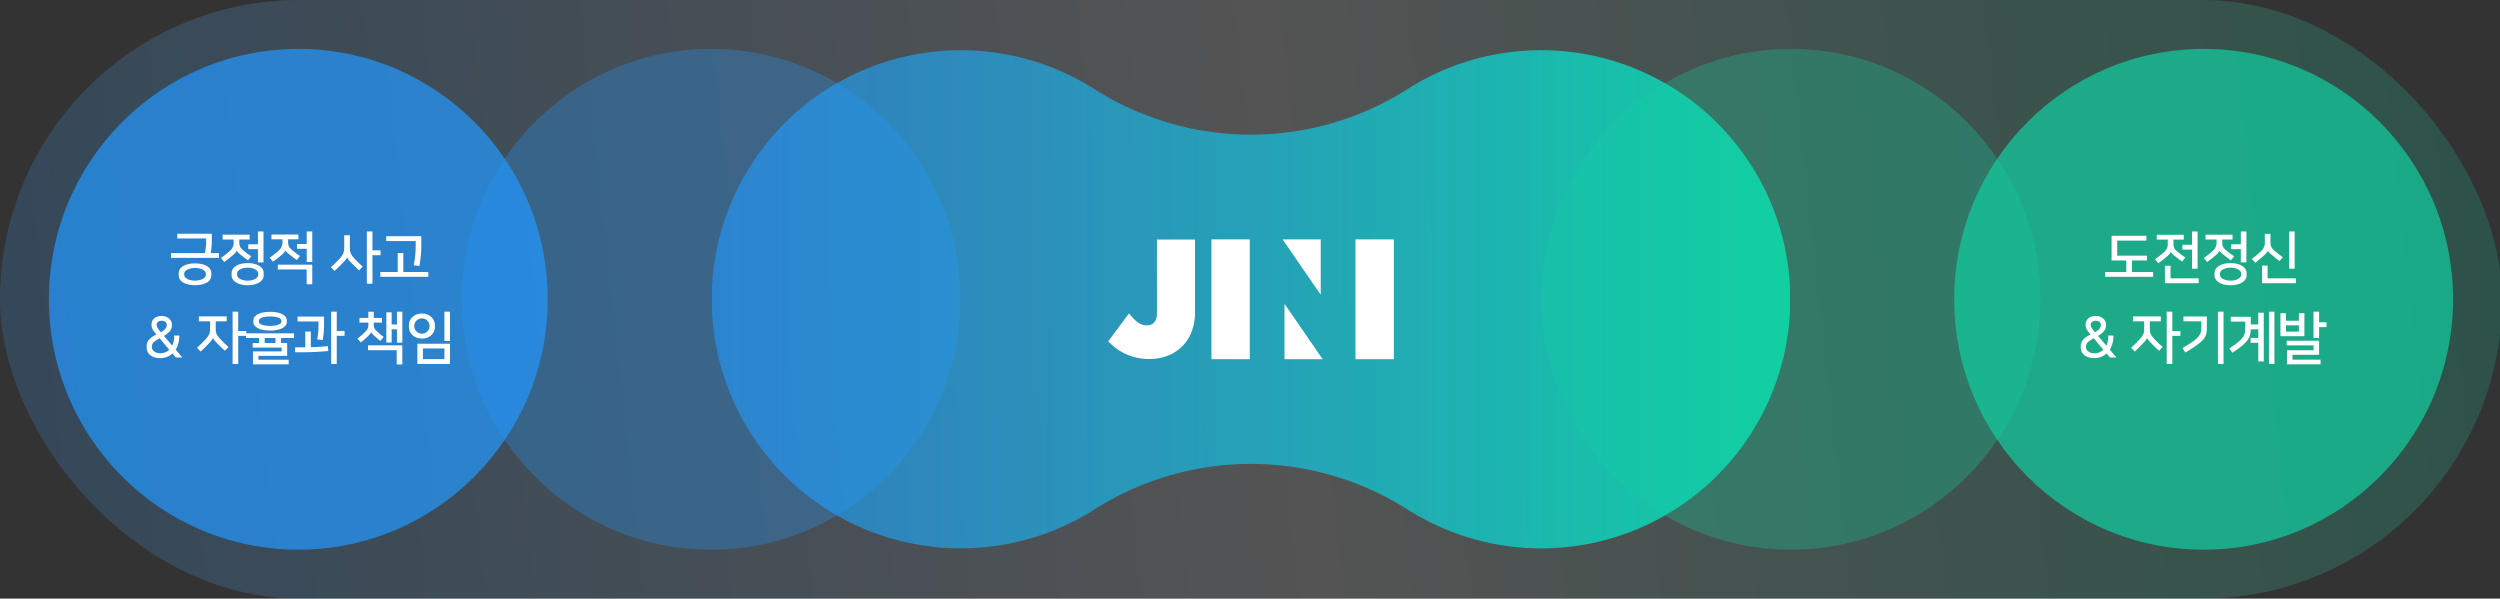 <svg xmlns="http://www.w3.org/2000/svg" xmlns:xlink="http://www.w3.org/1999/xlink" width="1278" height="306" viewBox="0 0 1278 306">
  <rect x="0" y="0" width="1278" height="306" fill="#333333" stroke="none"/>
  <defs>
    <linearGradient id="linear-gradient" y1="0.5" x2="1" y2="0.5" gradientUnits="objectBoundingBox">
      <stop offset="0" stop-color="#2399ff" stop-opacity="0.502"/>
      <stop offset="1" stop-color="#12cfa2"/>
    </linearGradient>
    <clipPath id="clip-path">
      <rect id="사각형_24445" data-name="사각형 24445" width="1278" height="306" transform="translate(321 3113)" fill="#fff" stroke="#707070" stroke-width="1"/>
    </clipPath>
    <linearGradient id="linear-gradient-2" y1="0.5" x2="1" y2="0.474" gradientUnits="objectBoundingBox">
      <stop offset="0" stop-color="#389aef"/>
      <stop offset="0.51" stop-color="#d5d5d5"/>
      <stop offset="1" stop-color="#12cfa2"/>
    </linearGradient>
    <clipPath id="clip-path-2">
      <rect id="사각형_24442" data-name="사각형 24442" width="551" height="256" transform="translate(-0.192 -0.196)" fill="url(#linear-gradient)"/>
    </clipPath>
    <linearGradient id="linear-gradient-3" y1="0.5" x2="1" y2="0.5" gradientUnits="objectBoundingBox">
      <stop offset="0" stop-color="#2399ff" stop-opacity="0.6"/>
      <stop offset="1" stop-color="#12cfa2"/>
    </linearGradient>
  </defs>
  <g id="img_human" transform="translate(-321 -3113)" clip-path="url(#clip-path)">
    <rect id="사각형_24441" data-name="사각형 24441" width="1279" height="306" rx="153" transform="translate(321 3113)" opacity="0.2" fill="url(#linear-gradient-2)"/>
    <g id="그룹_27556" data-name="그룹 27556" transform="translate(345.984 3138.196)">
      <ellipse id="타원_1045" data-name="타원 1045" cx="127.5" cy="128" rx="127.5" ry="128" transform="translate(974.016 -0.196)" fill="#12cfa2" opacity="0.7"/>
      <ellipse id="타원_1046" data-name="타원 1046" cx="127.5" cy="128" rx="127.5" ry="128" transform="translate(0.016 -0.196)" fill="#2399ff" opacity="0.7"/>
      <g id="그룹_27555" data-name="그룹 27555" transform="translate(339.208 0)">
        <g id="그룹_27554" data-name="그룹 27554" transform="translate(0)" clip-path="url(#clip-path-2)">
          <path id="패스_20063" data-name="패스 20063" d="M424.064,0a126.729,126.729,0,0,0-68.846,20.2,149.175,149.175,0,0,1-159.045,0,127.328,127.328,0,1,0,0,214.249,149.178,149.178,0,0,1,159.047,0A127.332,127.332,0,1,0,424.064,0" transform="translate(-0.389 0.477)" fill="url(#linear-gradient-3)"/>
        </g>
      </g>
      <ellipse id="타원_1047" data-name="타원 1047" cx="127.5" cy="128" rx="127.5" ry="128" transform="translate(763.016 -0.196)" fill="#12cfa2" opacity="0.3"/>
      <ellipse id="타원_1048" data-name="타원 1048" cx="127.5" cy="128" rx="127.5" ry="128" transform="translate(211.016 -0.196)" fill="#2399ff" opacity="0.3"/>
      <path id="패스_20073" data-name="패스 20073" d="M-53.5-6.351c-4.843,0-8.352,1.856-8.352,5.046V-.261c0,3.19,3.509,5.046,8.352,5.046s8.352-1.856,8.352-5.046V-1.305C-45.153-4.495-48.662-6.351-53.5-6.351Zm-9.077-12.731h14.761v1.566a28.235,28.235,0,0,1-.638,5.916H-65.772v2.436h24.534V-11.6H-45.5a33.788,33.788,0,0,0,.58-5.8v-4.118H-62.582ZM-53.5,2.436c-3.132,0-5.51-1.247-5.51-2.871v-.7C-59.015-2.755-56.637-4-53.5-4s5.51,1.247,5.51,2.871v.7C-47.995,1.189-50.373,2.436-53.5,2.436Zm18.7-2.7c0,2.813,3.074,5.075,8.207,5.075s8.207-2.262,8.207-5.075v-1.16c0-2.813-3.074-5.075-8.207-5.075S-34.8-4.234-34.8-1.421Zm2.61-12.528a6.534,6.534,0,0,0,1.653,1.711c1.392,1.16,2.639,2.117,4.147,3.161l1.624-2.088a36.467,36.467,0,0,1-4.582-3.48c-1.276-1.16-1.508-2.146-1.508-4V-18.56h5.278v-2.465h-13.8v2.465h5.626v1.189A5.521,5.521,0,0,1-35.67-12.76a41.467,41.467,0,0,1-4.611,3.625L-38.6-7.076c1.624-1.131,3.19-2.378,4.437-3.451a7.568,7.568,0,0,0,1.943-2.262ZM-21.2-.435c0,1.421-2.088,2.9-5.394,2.9s-5.394-1.479-5.394-2.9v-.812c0-1.421,2.088-2.9,5.394-2.9s5.394,1.479,5.394,2.9Zm2.7-6.438V-22.678h-2.842v6.554h-4.93v2.465h4.93v6.786ZM-7.25-12.934A6.534,6.534,0,0,0-5.6-11.223c1.392,1.16,2.639,2.117,4.147,3.161L.174-10.15a36.467,36.467,0,0,1-4.582-3.48c-1.276-1.16-1.508-2.146-1.508-4v-1.015H-.638v-2.465h-13.8v2.465h5.626v1.131a5.521,5.521,0,0,1-1.914,4.611A41.467,41.467,0,0,1-15.341-9.28l1.682,2.059c1.624-1.131,3.19-2.378,4.437-3.451a7.568,7.568,0,0,0,1.943-2.262Zm-3.915,9.686H3.567V4.321H6.438V-5.713h-17.6Zm17.6-3.857V-22.678H3.6v6.409h-4.93V-13.8H3.6v6.7Zm34.887-5.916H37.207v-9.657H34.336V4.06h2.871V-10.527h4.118ZM24.244-9.367a9.426,9.426,0,0,0,1.74,2.262c1.1,1.189,2.407,2.494,4.408,4.35l1.856-1.972a53.718,53.718,0,0,1-4.263-4.118c-1.769-1.972-2.32-3.161-2.32-5.452v-6.438h-2.9V-14.3c0,2.059-.464,3.364-2.233,5.365a56.632,56.632,0,0,1-4.582,4.5l1.885,1.943c1.972-1.8,3.509-3.335,4.7-4.64a8.274,8.274,0,0,0,1.682-2.233ZM52.983-1.943v-9.715H50.112v9.715H41.238V.493H65.772V-1.943ZM44.254-20.271v2.494H59.305v2.03a52.575,52.575,0,0,1-.986,10.353l2.871.348a57.508,57.508,0,0,0,.986-11.716v-3.509ZM-71.268,39.579c-2.436,0-4.263-1.363-4.263-2.987v-.464c0-1.711,1.218-2.755,3.944-4.2l4.9,5.858A6.466,6.466,0,0,1-71.268,39.579Zm-1.856-14.674c0-.986.986-1.943,2.581-1.943,1.421,0,2.581.87,2.581,1.943v.319c0,1.015-.464,2.146-2.987,3.6-1.015-1.189-2.175-2.552-2.175-3.6Zm8.932,5.626a10.6,10.6,0,0,1-.957,5.133L-69.383,30.7c3.161-1.885,4.06-3.509,4.06-5.365v-.551c0-2.059-2-4.263-5.22-4.263-3.393,0-5.191,2-5.191,4.263v.522c0,1.827,1.334,3.306,2.494,4.669-3.364,1.682-4.988,3.364-4.988,6.032v.667c0,3.683,3.335,5.394,6.844,5.394h.174a9.045,9.045,0,0,0,6.177-2.378l1.711,2.03h3.306l-3.364-3.973a13.077,13.077,0,0,0,1.827-7.221ZM-44.3,31.836A9.7,9.7,0,0,0-42.529,34.1c1.1,1.189,2.32,2.407,4.292,4.205l1.885-1.943a51.42,51.42,0,0,1-4.176-4c-2.059-2.233-2.378-3.1-2.378-5.394V23.252h5.6V20.758H-51.548v2.494h5.742v3.712c0,2.146-.319,3.248-2.233,5.365A58.812,58.812,0,0,1-52.5,36.766l1.885,1.943c1.943-1.8,3.393-3.277,4.582-4.582a8.589,8.589,0,0,0,1.711-2.291ZM-27.3,28.211h-4.118V18.322h-2.871V45.06h2.871V30.7H-27.3ZM-5.612,45.234V42.885H-21.069V40.913H-6.395V34.33H-9.5V31.778h6.641V29.4H-27.391v2.378h6.641V34.33h-3.277v2.349H-9.208v1.943H-23.882v6.612Zm-9.512-26.825c-5.307,0-8.555,1.8-8.555,4.466v.638c0,2.668,3.248,4.466,8.555,4.466s8.555-1.8,8.555-4.466v-.638C-6.569,20.207-9.817,18.409-15.124,18.409Zm0,7.192c-3.654,0-5.742-.957-5.742-2.175v-.464c0-1.218,2.088-2.175,5.742-2.175s5.742.957,5.742,2.175v.464C-9.382,24.644-11.47,25.6-15.124,25.6Zm-2.755,6.177h5.51V34.33h-5.51ZM18.951,45.06V30.676h4V28.182h-4v-9.86H16.109V45.06ZM14.4,35.954c-2.842.261-5.191.435-8.7.522V28.53H2.856v8c-1.508.029-3.248.029-5.22.029v2.494a150.043,150.043,0,0,0,16.994-.609ZM-1.059,23.339H9.613v1.972a37.013,37.013,0,0,1-.638,7.163l2.813.348a46.439,46.439,0,0,0,.667-7.975v-4H-1.059Zm50.779,1.537h-2.7V18.67H44.3V34.1h2.726V27.341h2.7v6.815h2.755V18.322H49.721Zm-13.166,4a6.833,6.833,0,0,0,1.566,1.74c.841.783,1.8,1.624,3.1,2.668l1.711-2.03A32.781,32.781,0,0,1,39.4,28.269a3.973,3.973,0,0,1-1.508-3.625v-.725h4.2V21.541h-4.2v-3.19H35.1v3.19H30.551v2.378H35.1v.87a4.387,4.387,0,0,1-1.421,3.654,32.715,32.715,0,0,1-4.176,3.625l1.769,1.972A43.033,43.033,0,0,0,35.1,30.676a7.057,7.057,0,0,0,1.421-1.8Zm-1.624,9.135H49.6v7.308h2.871V35.548H34.931Zm41.905-4.7V18.322H73.993V33.315Zm0,1.392H60.161V45.031H76.836ZM73.993,42.6H63V37.143H73.993ZM66.367,26.152a3.917,3.917,0,0,1-7.772,0v-.957a3.917,3.917,0,0,1,7.772,0Zm2.755-1.1c0-2.349-2.059-5.771-6.641-5.771S55.84,22.7,55.84,25.05V26.3c0,2.349,2.059,5.771,6.641,5.771s6.641-3.422,6.641-5.771Z" transform="translate(128.211 115.804)" fill="#fff"/>
      <path id="패스_20074" data-name="패스 20074" d="M-28.275-10.3H-43.5v-7.714h14.906v-2.436H-46.371V-7.859h7.511v5.916H-49.677V.493h24.534V-1.943H-35.96V-7.859h7.685Zm12.18-1.856a6.534,6.534,0,0,0,1.653,1.711c1.392,1.16,2.639,2.117,4.147,3.161l1.624-2.088a44.979,44.979,0,0,1-4.582-3.451c-1.247-1.073-1.508-2.175-1.508-4.031V-18.5h5.278v-2.465h-13.8V-18.5h5.626v1.769a5.431,5.431,0,0,1-1.885,4.611A46.911,46.911,0,0,1-24.186-8.5L-22.5-6.438a46.474,46.474,0,0,0,4.437-3.451,8.453,8.453,0,0,0,1.943-2.262ZM-2.407-3.625V-22.678H-5.249v6.815h-4.93V-13.4h4.93v9.773ZM-16.24-5.162h-2.871V3.77H-1.856V1.276H-16.24ZM6.235-.261c0,2.813,3.074,5.075,8.207,5.075s8.207-2.262,8.207-5.075v-1.16c0-2.813-3.074-5.075-8.207-5.075S6.235-4.234,6.235-1.421Zm2.61-12.528A6.534,6.534,0,0,0,10.5-11.078c1.392,1.16,2.639,2.117,4.147,3.161l1.624-2.088a36.467,36.467,0,0,1-4.582-3.48c-1.276-1.16-1.508-2.146-1.508-4V-18.56h5.278v-2.465H1.653v2.465H7.279v1.189A5.521,5.521,0,0,1,5.365-12.76,41.467,41.467,0,0,1,.754-9.135L2.436-7.076c1.624-1.131,3.19-2.378,4.437-3.451a7.568,7.568,0,0,0,1.943-2.262ZM19.836-.435c0,1.421-2.088,2.9-5.394,2.9S9.048.986,9.048-.435v-.812c0-1.421,2.088-2.9,5.394-2.9s5.394,1.479,5.394,2.9Zm2.7-6.438V-22.678H19.691v6.554h-4.93v2.465h4.93v6.786ZM33.379-5.22H30.508V3.77H47.85V1.276H33.379ZM47.212-3.654V-22.678H44.37V-3.654ZM33.524-12.76a6.071,6.071,0,0,0,1.653,1.769c1.392,1.16,2.813,2.349,4.292,3.48l1.682-2a57.63,57.63,0,0,1-4.785-3.857c-1.392-1.276-1.508-2.233-1.508-4.031v-4.031h-2.9v4.147a5.539,5.539,0,0,1-1.885,4.611,54.138,54.138,0,0,1-4.727,4l1.711,2.03c1.537-1.218,3.306-2.7,4.495-3.8a7.987,7.987,0,0,0,1.943-2.32Zm-88.7,52.339c-2.436,0-4.263-1.363-4.263-2.987v-.464c0-1.711,1.218-2.755,3.944-4.2l4.9,5.858A6.466,6.466,0,0,1-55.173,39.579Zm-1.856-14.674c0-.986.986-1.943,2.581-1.943,1.421,0,2.581.87,2.581,1.943v.319c0,1.015-.464,2.146-2.987,3.6-1.015-1.189-2.175-2.552-2.175-3.6Zm8.932,5.626a10.6,10.6,0,0,1-.957,5.133L-53.288,30.7c3.161-1.885,4.06-3.509,4.06-5.365v-.551c0-2.059-2-4.263-5.22-4.263-3.393,0-5.191,2-5.191,4.263v.522c0,1.827,1.334,3.306,2.494,4.669-3.364,1.682-4.988,3.364-4.988,6.032v.667c0,3.683,3.335,5.394,6.844,5.394h.174a9.045,9.045,0,0,0,6.177-2.378l1.711,2.03h3.306l-3.364-3.973a13.077,13.077,0,0,0,1.827-7.221ZM-28.2,31.836A9.7,9.7,0,0,0-26.434,34.1c1.1,1.189,2.32,2.407,4.292,4.205l1.885-1.943a51.42,51.42,0,0,1-4.176-4c-2.059-2.233-2.378-3.1-2.378-5.394V23.252h5.6V20.758H-35.453v2.494h5.742v3.712c0,2.146-.319,3.248-2.233,5.365a58.812,58.812,0,0,1-4.466,4.437l1.885,1.943c1.943-1.8,3.393-3.277,4.582-4.582a8.589,8.589,0,0,0,1.711-2.291Zm16.994-3.625h-4.118V18.322H-18.2V45.06h2.871V30.7h4.118Zm2.552,11.02C1.928,32.822,2.334,31.2,2.334,25.92V20.787H-9.643v2.465H-.508v2.639c0,4.118-.406,5.626-9.657,11.049ZM10.86,45.06V18.322H7.989V45.06ZM21.967,25.891c0,3.944,0,5.974-8.178,11.223l1.6,2.233c7.859-5.249,9.222-7.482,9.367-12.006h3.857v4.408H24.693v2.494h3.915v9.512h2.813V18.873H28.608v5.974H24.78V20.932H14.543V23.4h7.424Zm14.906-7.569H34.061V45.06h2.813ZM60.451,45.234V42.856H46.1V40.362H59.7V33.2H43.138v2.378H56.883v2.465h-13.6v7.192ZM52.186,30.879V19.1H49.373v3.857H42.761V19.1H39.948V30.879ZM63.5,23.745H59.7V18.322H56.854V31.807H59.7V26.239h3.8ZM42.761,25.311h6.612V28.5H42.761Z" transform="translate(1100.834 115.804)" fill="#fff"/>
    </g>
    <g id="그룹_27558" data-name="그룹 27558" transform="translate(887.475 3235.38)">
      <g id="그룹_27557" data-name="그룹 27557">
        <rect id="사각형_24443" data-name="사각형 24443" width="19.596" height="61.239" transform="translate(52.813 0)" fill="#fff"/>
        <rect id="사각형_24444" data-name="사각형 24444" width="19.596" height="61.239" transform="translate(126.454 0)" fill="#fff"/>
        <path id="패스_20064" data-name="패스 20064" d="M609.716,72.24v37.974a7.774,7.774,0,0,1-.386,2.488,5.651,5.651,0,0,1-.989,1.829,4.24,4.24,0,0,1-1.49,1.135,5.288,5.288,0,0,1-2.2.454h-.081a7.118,7.118,0,0,1-3.658-.939,13.955,13.955,0,0,1-3.369-2.764l-2.136-2.4-10.645,14.326,1.749,1.584a27.837,27.837,0,0,0,8.536,5.393,29.274,29.274,0,0,0,9.454,1.99h.058q.454.012.9.012a27.088,27.088,0,0,0,9.209-1.492,20.969,20.969,0,0,0,12.824-12.648,27.382,27.382,0,0,0,1.674-9.744V72.24Z" transform="translate(-584.759 -72.176)" fill="#fff"/>
      </g>
      <path id="패스_20065" data-name="패스 20065" d="M902.214,383.989" transform="translate(-794.108 -322.839)" fill="#fff"/>
      <path id="패스_20066" data-name="패스 20066" d="M876.093,383.989" transform="translate(-784.255 -322.839)" fill="#fff"/>
      <path id="패스_20067" data-name="패스 20067" d="M893.875,314.244V285.989H874.381l16.291,23.679Z" transform="translate(-785.195 -285.989)" fill="#fff"/>
      <path id="패스_20068" data-name="패스 20068" d="M874.381,285.989v28.256h19.494l-16.291-23.679Z" transform="translate(-784.221 -253.005)" fill="#fff"/>
    </g>
  </g>
</svg>
